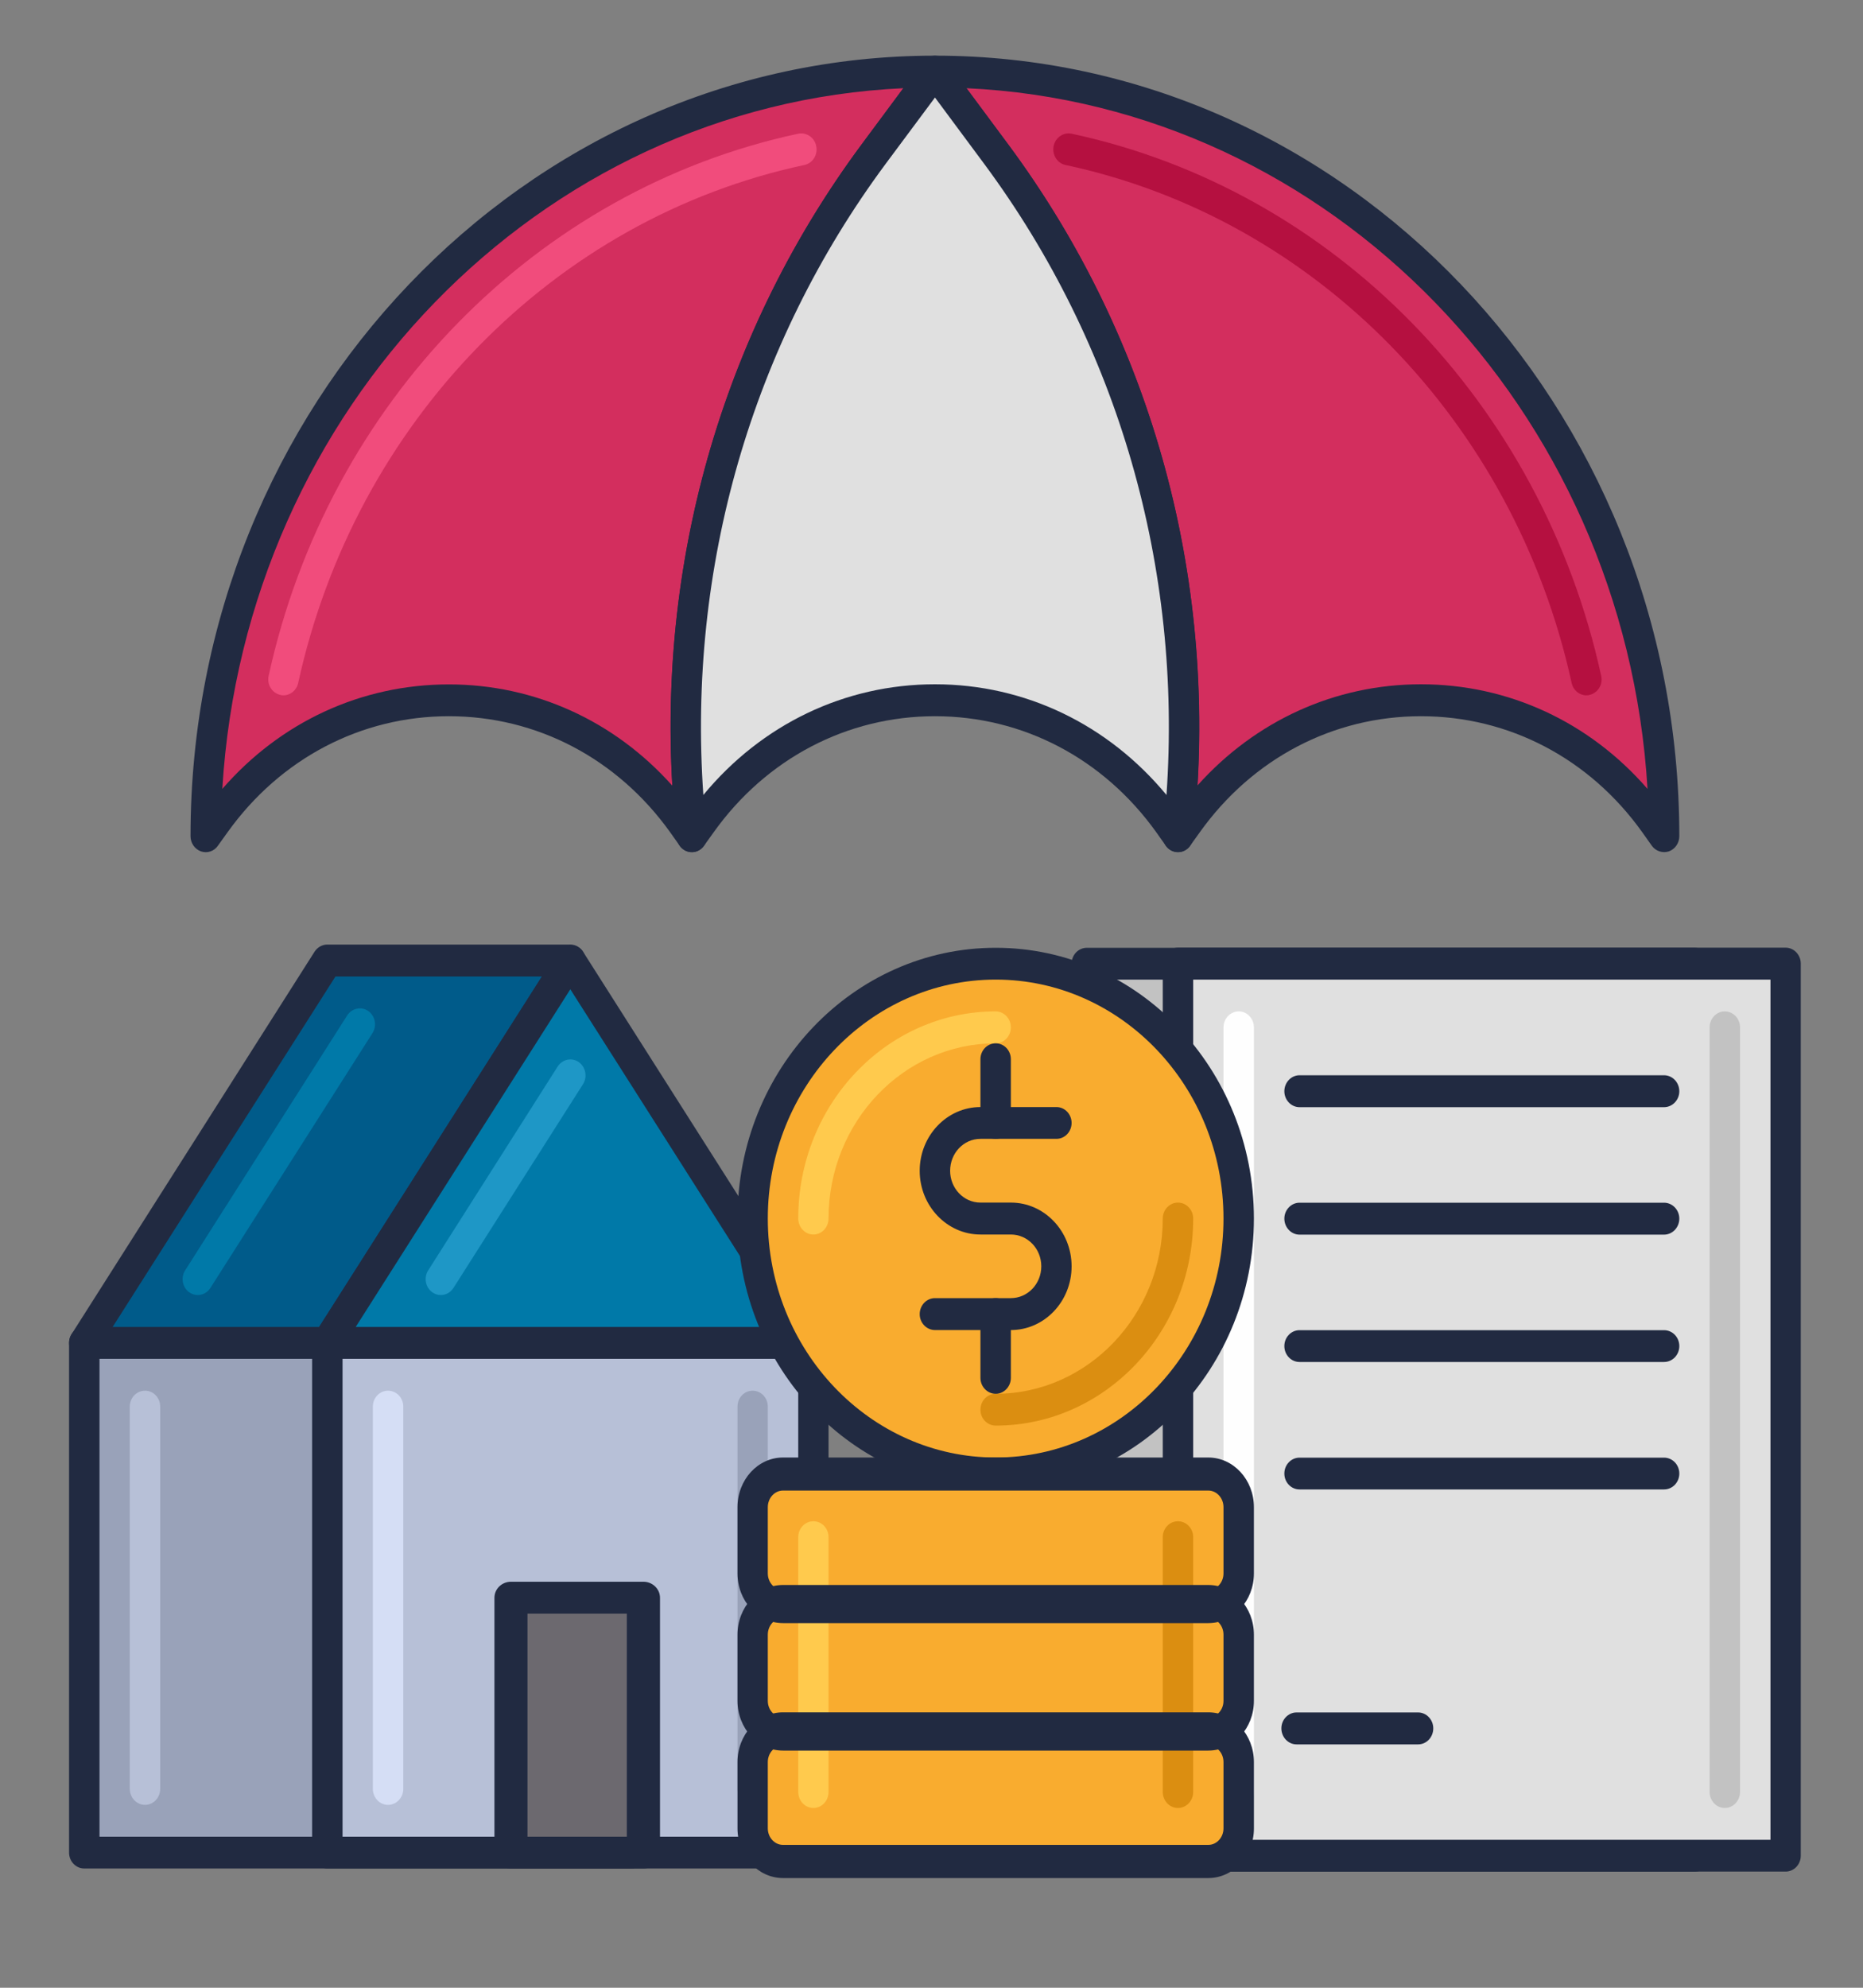 <svg xmlns="http://www.w3.org/2000/svg" width="15" height="16" viewBox="0 0 15 16">
  <rect x="0" y="0" width="15" height="16" fill="#808080" stroke="none"/>
  <g fill="none" transform="translate(.556 .448)">
    <polygon fill="#C2C2C2" points="8.195 7.309 13.087 7.309 13.087 14.489 8.195 14.489"/>
    <path fill="#212A41" d="M13.087,14.618 L8.195,14.618 C8.127,14.618 8.072,14.56 8.072,14.489 L8.072,7.309 C8.072,7.238 8.127,7.181 8.195,7.181 L13.087,7.181 C13.154,7.181 13.209,7.238 13.209,7.309 L13.209,14.489 C13.209,14.56 13.154,14.618 13.087,14.618 Z M8.317,14.361 L12.965,14.361 L12.965,7.437 L8.317,7.437 L8.317,14.361 Z"/>
    <polygon fill="#E0E0E0" points="8.928 7.309 13.821 7.309 13.821 14.489 8.928 14.489"/>
    <g fill="#212A41" transform="translate(8.684 7.052)">
      <path d="M5.137,7.565 L0.245,7.565 C0.177,7.565 0.122,7.508 0.122,7.437 L0.122,0.256 C0.122,0.186 0.177,0.128 0.245,0.128 L5.137,0.128 C5.204,0.128 5.259,0.186 5.259,0.256 L5.259,7.437 C5.259,7.508 5.204,7.565 5.137,7.565 Z M0.367,7.309 L5.015,7.309 L5.015,0.385 L0.367,0.385 L0.367,7.309 Z"/>
      <path d="M4.158 1.412L1.223 1.412C1.156 1.412 1.101 1.354 1.101 1.284 1.101 1.213 1.156 1.155 1.223 1.155L4.158 1.155C4.226 1.155 4.281 1.213 4.281 1.284 4.281 1.354 4.226 1.412 4.158 1.412zM4.158 2.438L1.223 2.438C1.156 2.438 1.101 2.38 1.101 2.309 1.101 2.239 1.156 2.181 1.223 2.181L4.158 2.181C4.226 2.181 4.281 2.239 4.281 2.309 4.281 2.38 4.226 2.438 4.158 2.438zM4.158 3.463L1.223 3.463C1.156 3.463 1.101 3.406 1.101 3.335 1.101 3.264 1.156 3.207 1.223 3.207L4.158 3.207C4.226 3.207 4.281 3.264 4.281 3.335 4.281 3.406 4.226 3.463 4.158 3.463zM4.158 4.489L1.223 4.489C1.156 4.489 1.101 4.432 1.101 4.361 1.101 4.29 1.156 4.233 1.223 4.233L4.158 4.233C4.226 4.233 4.281 4.29 4.281 4.361 4.281 4.432 4.226 4.489 4.158 4.489zM2.178 6.541L1.199 6.541C1.132 6.541 1.077 6.483 1.077 6.412 1.077 6.342 1.132 6.284 1.199 6.284L2.178 6.284C2.245 6.284 2.3 6.342 2.3 6.412 2.3 6.483 2.246 6.541 2.178 6.541z"/>
    </g>
    <path fill="#FEFEFE" d="M9.418,14.105 C9.35,14.105 9.295,14.047 9.295,13.976 L9.295,7.822 C9.295,7.751 9.35,7.693 9.418,7.693 C9.485,7.693 9.54,7.751 9.54,7.822 L9.54,13.976 C9.54,14.047 9.485,14.105 9.418,14.105 Z"/>
    <path fill="#C2C2C2" d="M13.331,14.105 C13.264,14.105 13.209,14.047 13.209,13.976 L13.209,7.822 C13.209,7.751 13.264,7.693 13.331,7.693 C13.399,7.693 13.454,7.751 13.454,7.822 L13.454,13.976 C13.454,14.047 13.399,14.105 13.331,14.105 Z"/>
    <path fill="#D32E5E" d="M6.972,0.128 L7.465,0.793 C8.613,2.34 9.139,4.295 8.933,6.242 L8.928,6.283 L9.007,6.173 C9.946,4.86 11.825,4.86 12.764,6.173 L12.842,6.283 C12.842,2.884 10.214,0.128 6.972,0.128 Z"/>
    <path fill="#212A41" d="M8.928,6.411 C8.913,6.411 8.898,6.408 8.883,6.402 C8.832,6.381 8.801,6.326 8.807,6.269 L8.811,6.228 C9.015,4.303 8.503,2.401 7.369,0.872 L6.875,0.207 C6.847,0.168 6.841,0.116 6.862,0.072 C6.882,0.028 6.925,0 6.972,0 C10.276,0 12.965,2.818 12.965,6.283 C12.965,6.338 12.931,6.387 12.881,6.405 C12.831,6.421 12.776,6.404 12.744,6.36 L12.666,6.25 C12.242,5.657 11.593,5.317 10.885,5.317 C10.178,5.317 9.529,5.657 9.105,6.25 L9.026,6.36 C9.003,6.393 8.966,6.411 8.928,6.411 Z M10.885,5.06 C11.59,5.06 12.242,5.364 12.709,5.902 C12.526,2.844 10.157,0.397 7.226,0.262 L7.562,0.715 C8.66,2.195 9.195,4.015 9.085,5.875 C9.551,5.354 10.193,5.06 10.885,5.06 L10.885,5.06 Z"/>
    <path fill="#D32E5E" d="M1.101,6.283 L1.179,6.173 C2.118,4.86 3.997,4.86 4.936,6.173 L5.015,6.283 L5.01,6.243 C4.804,4.295 5.331,2.34 6.478,0.794 L6.972,0.128 C3.729,0.128 1.101,2.884 1.101,6.283 Z"/>
    <path fill="#212A41" d="M5.015,6.411 C4.977,6.411 4.94,6.393 4.917,6.36 L4.839,6.25 C4.414,5.657 3.765,5.317 3.058,5.317 C2.351,5.317 1.702,5.657 1.277,6.25 L1.198,6.36 C1.167,6.405 1.112,6.422 1.062,6.405 C1.012,6.387 0.978,6.338 0.978,6.283 C0.978,2.818 3.667,0 6.972,0 C7.018,0 7.061,0.028 7.081,0.072 C7.102,0.116 7.097,0.168 7.068,0.207 L6.574,0.872 C5.44,2.401 4.928,4.303 5.132,6.228 L5.136,6.269 C5.142,6.326 5.111,6.381 5.06,6.402 C5.045,6.408 5.03,6.411 5.015,6.411 Z M6.717,0.262 C3.786,0.397 1.417,2.844 1.234,5.902 C1.701,5.364 2.353,5.061 3.058,5.061 C3.75,5.061 4.392,5.355 4.857,5.876 C4.748,4.015 5.283,2.196 6.381,0.715 L6.717,0.262 Z"/>
    <path fill="#B51040" d="M12.217,5.149 C12.161,5.149 12.111,5.109 12.098,5.049 C11.638,2.947 10.038,1.31 8.023,0.88 C7.956,0.866 7.914,0.798 7.927,0.729 C7.941,0.659 8.006,0.615 8.071,0.628 C10.181,1.079 11.855,2.791 12.336,4.992 C12.352,5.061 12.31,5.129 12.244,5.145 C12.235,5.148 12.226,5.149 12.217,5.149 L12.217,5.149 Z"/>
    <path fill="#F14C7C" d="M1.726,5.149 C1.717,5.149 1.708,5.148 1.699,5.145 C1.633,5.129 1.592,5.061 1.607,4.992 C2.088,2.791 3.762,1.079 5.872,0.628 C5.937,0.615 6.003,0.659 6.016,0.729 C6.03,0.798 5.987,0.866 5.921,0.88 C3.905,1.31 2.305,2.947 1.845,5.049 C1.832,5.109 1.782,5.149 1.726,5.149 Z"/>
    <path fill="#E0E0E0" d="M7.465,0.793 L6.972,0.128 L6.478,0.793 C5.33,2.34 4.804,4.295 5.01,6.242 L5.015,6.283 L5.093,6.173 C6.032,4.86 7.911,4.86 8.85,6.173 L8.928,6.283 L8.933,6.243 C9.139,4.295 8.613,2.34 7.465,0.793 Z"/>
    <path fill="#212A41" d="M8.928,6.411 C8.891,6.411 8.854,6.393 8.831,6.36 L8.753,6.25 C8.328,5.657 7.679,5.317 6.972,5.317 C6.265,5.317 5.615,5.657 5.191,6.25 L5.112,6.36 C5.082,6.402 5.031,6.421 4.982,6.407 C4.934,6.393 4.898,6.349 4.893,6.297 L4.889,6.257 C4.678,4.265 5.208,2.297 6.381,0.715 L6.875,0.05 C6.921,-0.013 7.022,-0.013 7.068,0.05 L7.562,0.715 C8.735,2.297 9.266,4.265 9.055,6.257 L9.05,6.297 C9.045,6.349 9.009,6.393 8.961,6.407 C8.95,6.41 8.939,6.411 8.928,6.411 Z M6.972,5.06 C7.697,5.06 8.366,5.383 8.836,5.951 C8.964,4.121 8.448,2.328 7.369,0.872 L6.972,0.337 L6.574,0.872 C5.495,2.328 4.979,4.121 5.107,5.951 C5.576,5.383 6.246,5.06 6.972,5.06 L6.972,5.06 Z"/>
    <polygon fill="#99A2B9" points=".122 10.361 4.525 10.361 4.525 14.464 .122 14.464"/>
    <path fill="#212A41" d="M4.525,14.592 L0.122,14.592 C0.055,14.592 0,14.535 0,14.464 L0,10.361 C0,10.29 0.055,10.233 0.122,10.233 L4.525,10.233 C4.593,10.233 4.648,10.29 4.648,10.361 L4.648,14.464 C4.648,14.535 4.593,14.592 4.525,14.592 Z M0.245,14.336 L4.403,14.336 L4.403,10.489 L0.245,10.489 L0.245,14.336 Z"/>
    <polygon fill="#005B8A" points="2.079 7.284 .122 10.361 2.079 10.361 4.036 7.284"/>
    <path fill="#212A41" d="M2.079,10.489 L0.122,10.489 C0.077,10.489 0.036,10.463 0.015,10.422 C-0.007,10.38 -0.004,10.329 0.021,10.29 L1.977,7.212 C2,7.177 2.038,7.155 2.079,7.155 L4.036,7.155 C4.081,7.155 4.123,7.181 4.144,7.223 C4.165,7.265 4.163,7.315 4.138,7.355 L2.181,10.432 C2.158,10.468 2.12,10.489 2.079,10.489 L2.079,10.489 Z M0.351,10.233 L2.014,10.233 L3.808,7.412 L2.145,7.412 L0.351,10.233 Z"/>
    <polygon fill="#B7C0D7" points="2.079 10.361 5.993 10.361 5.993 14.464 2.079 14.464"/>
    <path fill="#212A41" d="M5.993,14.592 L2.079,14.592 C2.012,14.592 1.957,14.535 1.957,14.464 L1.957,10.361 C1.957,10.29 2.012,10.233 2.079,10.233 L5.993,10.233 C6.061,10.233 6.115,10.29 6.115,10.361 L6.115,14.464 C6.115,14.535 6.061,14.592 5.993,14.592 Z M2.202,14.336 L5.871,14.336 L5.871,10.489 L2.202,10.489 L2.202,14.336 Z"/>
    <polygon fill="#0079A8" points="4.036 7.284 2.079 10.361 5.993 10.361"/>
    <path fill="#212A41" d="M5.993,10.489 L2.079,10.489 C2.034,10.489 1.993,10.463 1.972,10.422 C1.95,10.38 1.953,10.329 1.977,10.29 L3.934,7.212 C3.98,7.141 4.092,7.141 4.138,7.212 L6.095,10.29 C6.12,10.329 6.122,10.38 6.101,10.422 C6.08,10.463 6.038,10.489 5.993,10.489 Z M2.308,10.233 L5.765,10.233 L4.036,7.515 L2.308,10.233 Z"/>
    <path fill="#0079A8" d="M1.036,9.976 C1.013,9.976 0.989,9.969 0.969,9.955 C0.913,9.916 0.897,9.836 0.935,9.777 L2.239,7.726 C2.277,7.667 2.353,7.651 2.409,7.69 C2.465,7.729 2.48,7.809 2.443,7.868 L1.138,9.919 C1.115,9.956 1.076,9.976 1.036,9.976 L1.036,9.976 Z"/>
    <path fill="#1E97C6" d="M2.993,9.976 C2.97,9.976 2.946,9.969 2.926,9.955 C2.87,9.916 2.854,9.836 2.892,9.777 L3.934,8.137 C3.972,8.078 4.048,8.062 4.104,8.101 C4.16,8.141 4.175,8.22 4.138,8.279 L3.095,9.919 C3.072,9.956 3.033,9.976 2.993,9.976 L2.993,9.976 Z"/>
    <path fill="#D5DEF5" d="M2.568,14.08 C2.501,14.08 2.446,14.022 2.446,13.951 L2.446,10.874 C2.446,10.803 2.501,10.746 2.568,10.746 C2.636,10.746 2.691,10.803 2.691,10.874 L2.691,13.951 C2.691,14.022 2.636,14.08 2.568,14.08 Z"/>
    <path fill="#99A2B9" d="M5.504,14.08 C5.436,14.08 5.382,14.022 5.382,13.951 L5.382,10.874 C5.382,10.803 5.436,10.746 5.504,10.746 C5.571,10.746 5.626,10.803 5.626,10.874 L5.626,13.951 C5.626,14.022 5.571,14.08 5.504,14.08 Z"/>
    <polygon fill="#6C696F" points="3.547 12.413 4.525 12.413 4.525 14.464 3.547 14.464"/>
    <path fill="#212A41" d="M4.625,14.592 L3.558,14.592 C3.484,14.592 3.425,14.535 3.425,14.464 L3.425,12.413 C3.425,12.342 3.484,12.284 3.558,12.284 L4.625,12.284 C4.698,12.284 4.758,12.342 4.758,12.413 L4.758,14.464 C4.758,14.535 4.698,14.592 4.625,14.592 Z M3.691,14.336 L4.491,14.336 L4.491,12.541 L3.691,12.541 L3.691,14.336 Z"/>
    <path fill="#F9AC2F" d="M9.173 14.489L5.748 14.489C5.613 14.489 5.504 14.374 5.504 14.233L5.504 13.72C5.504 13.578 5.613 13.464 5.748 13.464L9.173 13.464C9.308 13.464 9.418 13.578 9.418 13.72L9.418 14.233C9.418 14.374 9.308 14.489 9.173 14.489zM9.173 13.464L5.748 13.464C5.613 13.464 5.504 13.349 5.504 13.207L5.504 12.694C5.504 12.553 5.613 12.438 5.748 12.438L9.173 12.438C9.308 12.438 9.418 12.553 9.418 12.694L9.418 13.207C9.418 13.349 9.308 13.464 9.173 13.464zM9.173 12.438L5.748 12.438C5.613 12.438 5.504 12.323 5.504 12.181L5.504 11.668C5.504 11.527 5.613 11.412 5.748 11.412L9.173 11.412C9.308 11.412 9.418 11.527 9.418 11.668L9.418 12.181C9.418 12.323 9.308 12.438 9.173 12.438z"/>
    <ellipse cx="7.461" cy="9.36" fill="#F9AC2F" rx="1.957" ry="2.052"/>
    <path fill="#212A41" d="M7.461,11.54 C6.314,11.54 5.382,10.562 5.382,9.36 C5.382,8.158 6.314,7.181 7.461,7.181 C8.607,7.181 9.54,8.158 9.54,9.36 C9.54,10.562 8.607,11.54 7.461,11.54 Z M7.461,7.437 C6.449,7.437 5.626,8.3 5.626,9.36 C5.626,10.421 6.449,11.284 7.461,11.284 C8.472,11.284 9.295,10.421 9.295,9.36 C9.295,8.3 8.472,7.437 7.461,7.437 Z"/>
    <path fill="#DB8E11" d="M7.461,11.027 C7.393,11.027 7.338,10.97 7.338,10.899 C7.338,10.828 7.393,10.771 7.461,10.771 C8.202,10.771 8.806,10.138 8.806,9.36 C8.806,9.29 8.861,9.232 8.928,9.232 C8.996,9.232 9.051,9.29 9.051,9.36 C9.051,10.279 8.337,11.027 7.461,11.027 Z"/>
    <path fill="#FFCA4D" d="M5.993,9.489 C5.926,9.489 5.871,9.431 5.871,9.36 C5.871,8.441 6.584,7.693 7.461,7.693 C7.528,7.693 7.583,7.751 7.583,7.822 C7.583,7.892 7.528,7.95 7.461,7.95 C6.719,7.95 6.115,8.583 6.115,9.36 C6.115,9.431 6.061,9.489 5.993,9.489 Z"/>
    <path fill="#212A41" d="M7.583,10.258 L6.972,10.258 C6.904,10.258 6.849,10.2 6.849,10.13 C6.849,10.059 6.904,10.001 6.972,10.001 L7.583,10.001 C7.718,10.001 7.828,9.887 7.828,9.745 C7.828,9.603 7.718,9.489 7.583,9.489 L7.338,9.489 C7.069,9.489 6.849,9.259 6.849,8.976 C6.849,8.693 7.069,8.463 7.338,8.463 L7.95,8.463 C8.017,8.463 8.072,8.52 8.072,8.591 C8.072,8.662 8.017,8.719 7.95,8.719 L7.338,8.719 C7.203,8.719 7.094,8.834 7.094,8.976 C7.094,9.117 7.203,9.232 7.338,9.232 L7.583,9.232 C7.853,9.232 8.072,9.462 8.072,9.745 C8.072,10.028 7.853,10.258 7.583,10.258 Z"/>
    <path fill="#212A41" d="M7.461 8.719C7.393 8.719 7.338 8.662 7.338 8.591L7.338 8.078C7.338 8.007 7.393 7.95 7.461 7.95 7.528 7.95 7.583 8.007 7.583 8.078L7.583 8.591C7.583 8.662 7.528 8.719 7.461 8.719zM7.461 10.771C7.393 10.771 7.338 10.713 7.338 10.643L7.338 10.13C7.338 10.059 7.393 10.001 7.461 10.001 7.528 10.001 7.583 10.059 7.583 10.13L7.583 10.643C7.583 10.713 7.528 10.771 7.461 10.771z"/>
    <path fill="#FFCA4D" d="M5.993,14.105 C5.926,14.105 5.871,14.047 5.871,13.976 L5.871,11.925 C5.871,11.854 5.926,11.797 5.993,11.797 C6.061,11.797 6.115,11.854 6.115,11.925 L6.115,13.976 C6.115,14.047 6.061,14.105 5.993,14.105 Z"/>
    <path fill="#DB8E11" d="M8.928,14.105 C8.861,14.105 8.806,14.047 8.806,13.976 L8.806,11.925 C8.806,11.854 8.861,11.797 8.928,11.797 C8.996,11.797 9.051,11.854 9.051,11.925 L9.051,13.976 C9.051,14.047 8.996,14.105 8.928,14.105 Z"/>
    <path fill="#212A41" d="M9.173,14.669 L5.748,14.669 C5.546,14.669 5.382,14.489 5.382,14.269 L5.382,13.735 C5.382,13.515 5.546,13.335 5.748,13.335 L9.173,13.335 C9.375,13.335 9.54,13.515 9.54,13.735 L9.54,14.269 C9.54,14.489 9.375,14.669 9.173,14.669 Z M5.748,13.602 C5.681,13.602 5.626,13.662 5.626,13.735 L5.626,14.269 C5.626,14.342 5.681,14.402 5.748,14.402 L9.173,14.402 C9.24,14.402 9.295,14.342 9.295,14.269 L9.295,13.735 C9.295,13.662 9.24,13.602 9.173,13.602 L5.748,13.602 Z"/>
    <path fill="#212A41" d="M9.173,13.643 L5.748,13.643 C5.546,13.643 5.382,13.463 5.382,13.243 L5.382,12.71 C5.382,12.489 5.546,12.31 5.748,12.31 L9.173,12.31 C9.375,12.31 9.54,12.489 9.54,12.71 L9.54,13.243 C9.54,13.463 9.375,13.643 9.173,13.643 Z M5.748,12.576 C5.681,12.576 5.626,12.636 5.626,12.71 L5.626,13.243 C5.626,13.316 5.681,13.376 5.748,13.376 L9.173,13.376 C9.24,13.376 9.295,13.316 9.295,13.243 L9.295,12.71 C9.295,12.636 9.24,12.576 9.173,12.576 L5.748,12.576 Z"/>
    <path fill="#212A41" d="M9.173,12.617 L5.748,12.617 C5.546,12.617 5.382,12.438 5.382,12.217 L5.382,11.684 C5.382,11.463 5.546,11.284 5.748,11.284 L9.173,11.284 C9.375,11.284 9.54,11.463 9.54,11.684 L9.54,12.217 C9.54,12.438 9.375,12.617 9.173,12.617 Z M5.748,11.55 C5.681,11.55 5.626,11.61 5.626,11.684 L5.626,12.217 C5.626,12.29 5.681,12.35 5.748,12.35 L9.173,12.35 C9.24,12.35 9.295,12.29 9.295,12.217 L9.295,11.684 C9.295,11.61 9.24,11.55 9.173,11.55 L5.748,11.55 Z"/>
    <path fill="#B7C0D7" d="M0.612,14.08 C0.544,14.08 0.489,14.022 0.489,13.951 L0.489,10.874 C0.489,10.803 0.544,10.746 0.612,10.746 C0.679,10.746 0.734,10.803 0.734,10.874 L0.734,13.951 C0.734,14.022 0.679,14.08 0.612,14.08 Z"/>
  </g>
</svg>
